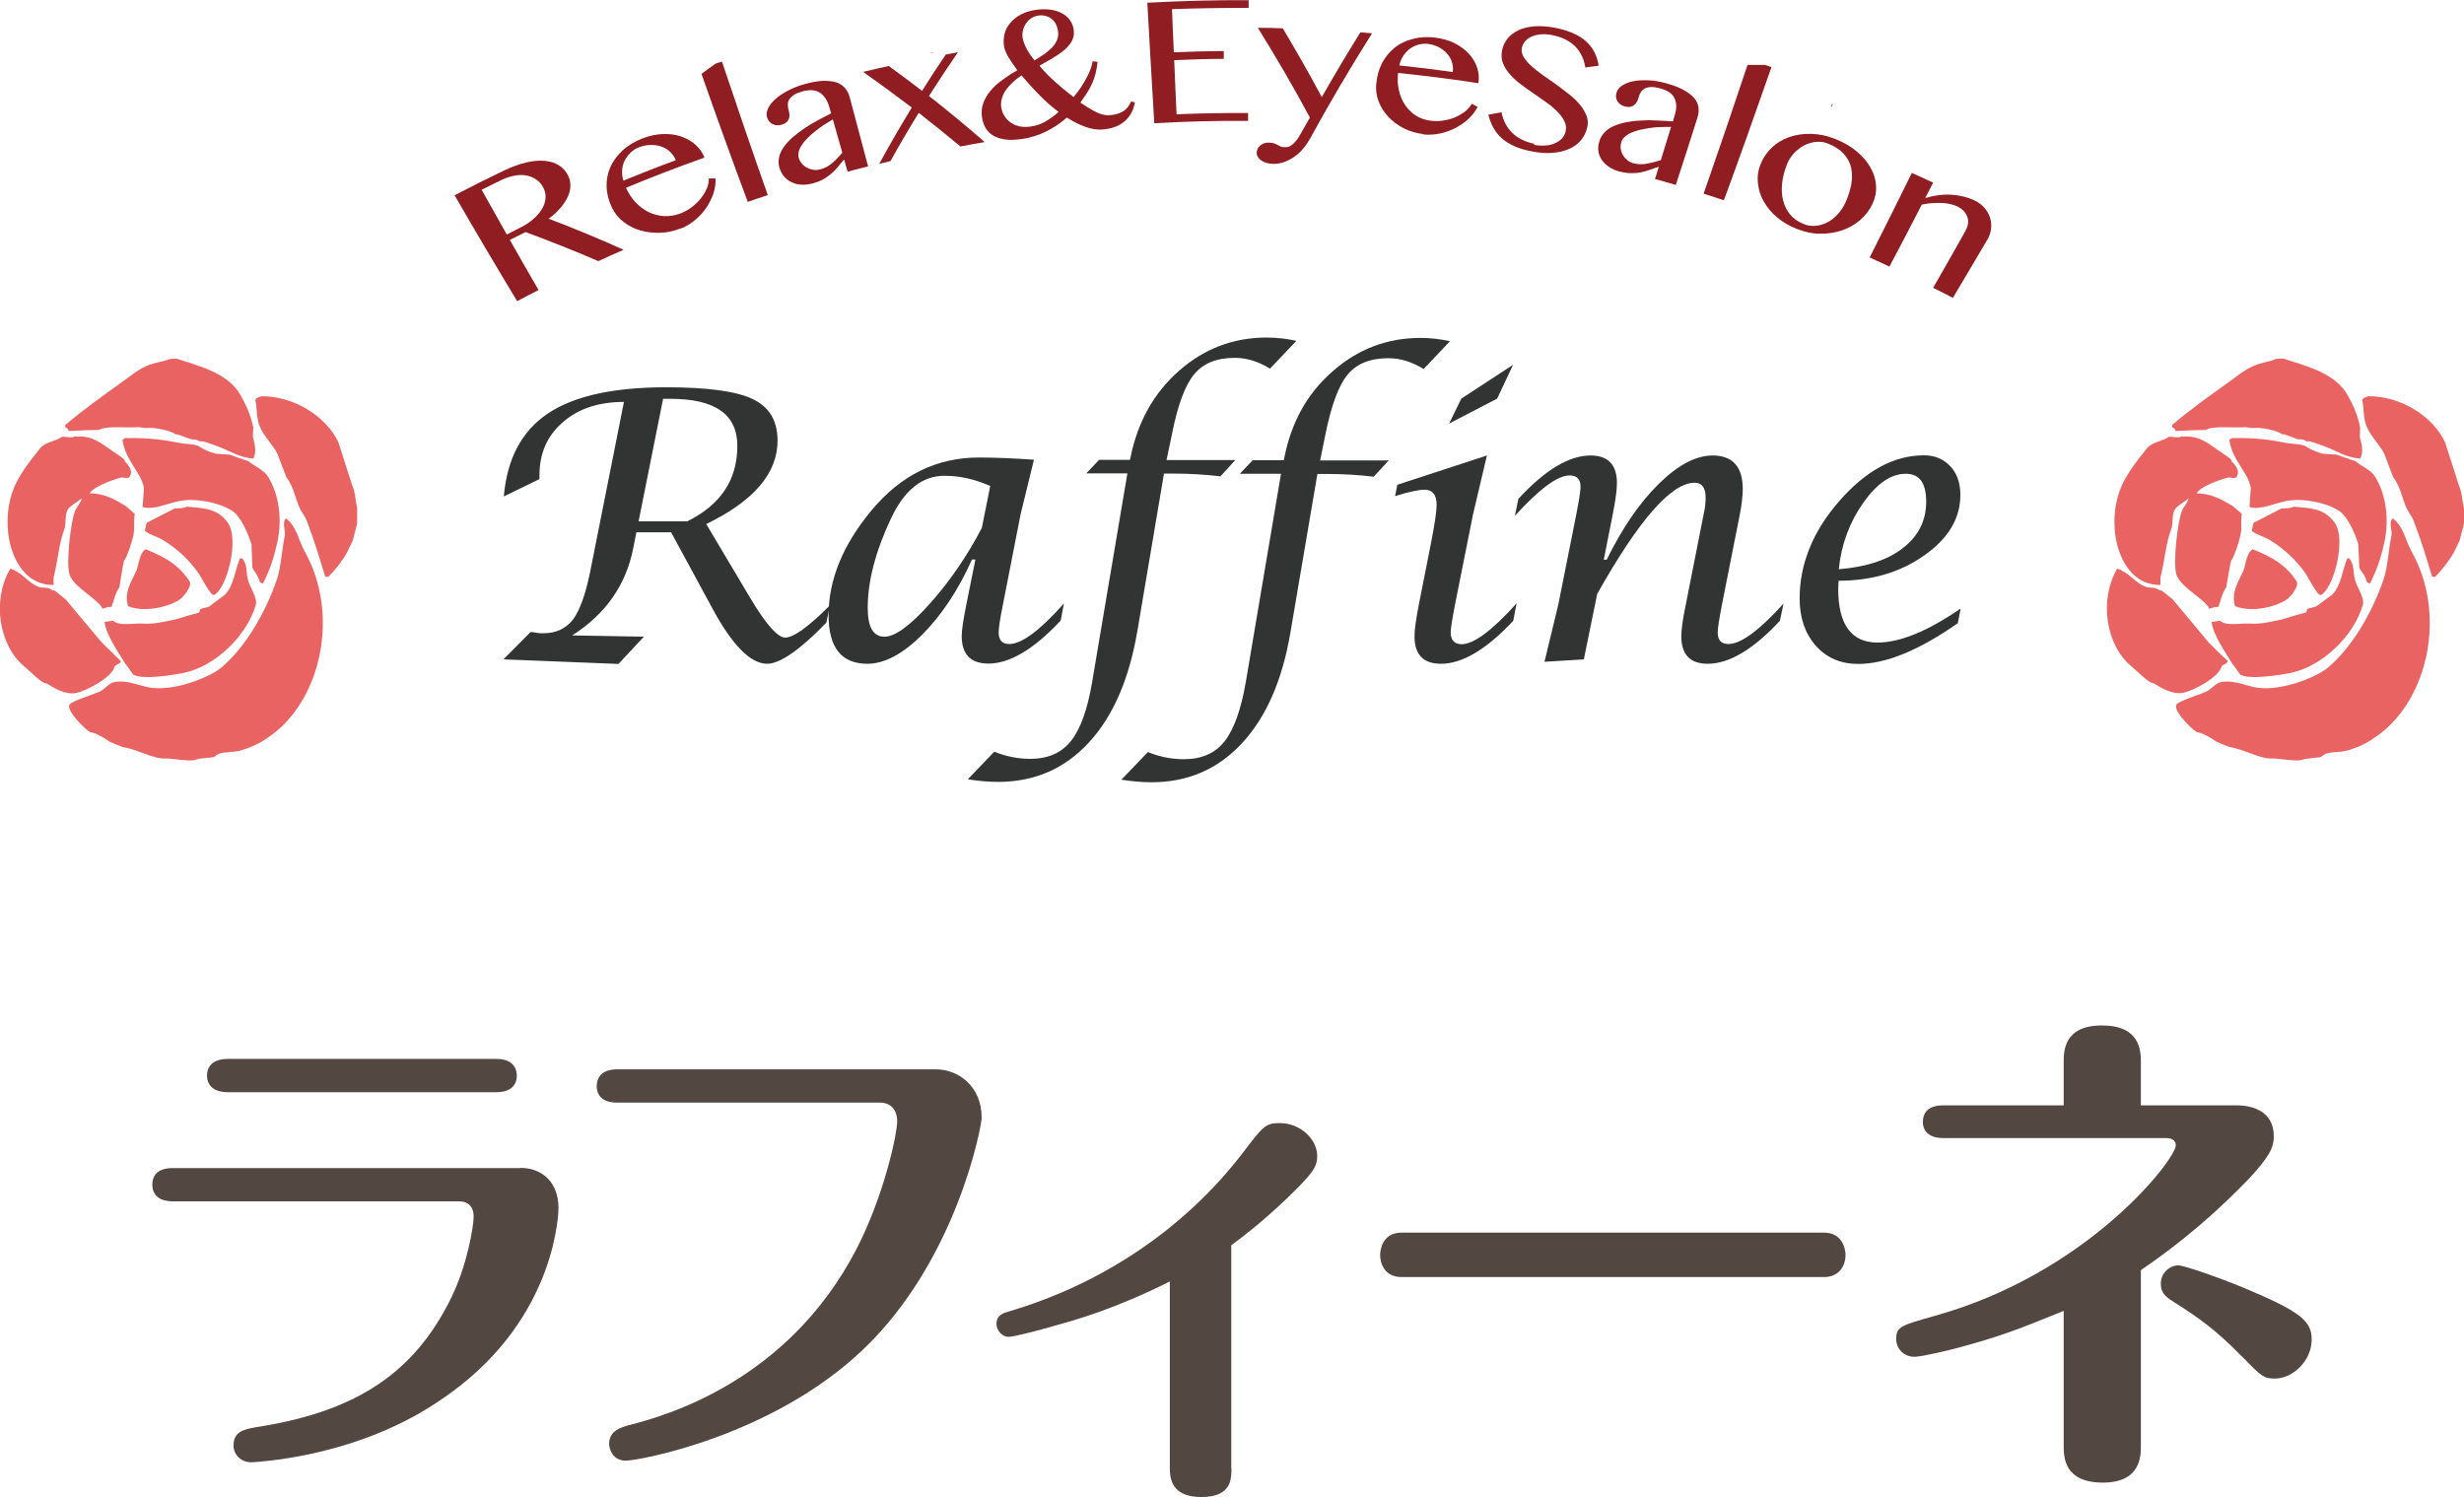 <?xml version="1.0" encoding="UTF-8"?><svg id="_レイヤー_6" xmlns="http://www.w3.org/2000/svg" viewBox="0 0 134.74 81.87"><defs><style>.cls-1{fill:#ea6363;fill-rule:evenodd;}.cls-1,.cls-2,.cls-3,.cls-4{stroke-width:0px;}.cls-2{fill:#534741;}.cls-3{fill:#8f1d22;}.cls-4{fill:#323333;}</style></defs><path class="cls-2" d="m28.46,63.87c1.14,0,2.08.74,2.08,2.2,0,.06-.03,5.88-5.93,10.13-1.11.8-3.91,2.74-8.84,3.54-.49.09-1.74.23-2.03.23-.57,0-.97-.43-.97-.91,0-.8.57-.91,1.54-1.06,5.22-.86,8.36-2.94,10.36-7.02.86-1.74,1.23-3.88,1.23-4.45,0-.6-.37-.83-.77-.83h-15.69c-.57,0-1.11-.23-1.11-.91,0-.86.8-.91,1.11-.91h19.03Zm-1.31-5.96c1.11,0,1.11.8,1.11.91,0,.14,0,.91-1.11.91h-14.72c-.63,0-1.11-.29-1.11-.91s.48-.91,1.11-.91h14.72Z"/><path class="cls-2" d="m51.17,58.48c1.23,0,2.51.91,2.51,2.65,0,.43-1.34,7.76-6.48,12.67-4.99,4.76-12.27,6.08-12.98,6.08s-.91-.63-.91-.91c0-.74.66-.91,1.08-1.03,2-.51,8.67-2.37,12.44-9.62,1.54-3,2.23-6.33,2.23-6.99s-.37-1.03-.94-1.03h-14.38c-1.11,0-1.11-.77-1.11-.88,0-.86.77-.94,1.11-.94h17.43Z"/><path class="cls-2" d="m67.34,80.3c0,.6,0,1.57-1.66,1.57s-1.71-1.08-1.71-1.6v-10.19c-2.94,1.48-5.16,2.11-6.22,2.4-.88.26-2.31.63-2.6.63-.34,0-.66-.34-.66-.71,0-.49.4-.6.68-.68,5.02-1.48,9.53-4.45,12.75-8.62,1.17-1.54,1.28-1.68,2.08-1.68,1.08,0,2.03.86,2.03,1.8,0,.6-.23.94-1.68,2.34-1.26,1.2-2.28,2-3.02,2.54v12.21Z"/><path class="cls-2" d="m99.75,67.41c1,0,1.17.91,1.17,1.2,0,.71-.43,1.23-1.17,1.23h-23.11c-1,0-1.17-.86-1.17-1.2,0-.23.09-1.23,1.17-1.23h23.11Z"/><path class="cls-2" d="m117.07,79.08c0,.54,0,2-2.08,2s-2.14-1.34-2.14-2v-7.39c-2.6,1.06-3.51,1.4-5.71,2-.51.14-2.05.51-2.45.51-.63,0-1-.49-1-.97,0-.68.26-.74,2.08-1.26,8.45-2.34,13.21-8.59,13.21-9.33,0-.34-.34-.4-.48-.4h-12.24c-.57,0-1.11-.23-1.11-.88,0-.86.8-.91,1.11-.91h6.59v-2.37c0-.57,0-2,2.08-2s2.14,1.34,2.14,2v2.37h5.22c.31,0,2.05,0,2.05,1.71,0,.6-.26,1.11-1.34,2.28-.46.46-2.57,2.74-5.93,5.02v9.62Zm5.54-4.88c-1.43-1.48-2.48-2.2-3.65-2.94-.49-.31-.8-.51-.8-1.06,0-.63.54-1,.94-1,.34,0,2.28.68,3.6,1.23,3.14,1.31,3.71,1.83,3.71,2.82,0,1.2-1.06,2.14-2,2.14-.63,0-.74-.11-1.8-1.2Z"/><path class="cls-1" d="m100.19,5.66c-.03.05-.05.11-.07.17h.07c0-.06.07-.12,0-.17"/><path class="cls-1" d="m100.51,11.02s.01.03.02.05c-.01-.02.02-.02-.02-.05"/><path class="cls-1" d="m50.89,2.63c.05.06,0,.01.07.05l-.07-.05Z"/><path class="cls-1" d="m50.9,2.88s-.03.02-.05.02c.05,0,.1.02.14.02v-.02s-.06-.02-.1-.02"/><path class="cls-1" d="m9.68,19.62c1.12.38,2.79.75,3.48,2,.28.49.57,1.12.69,1.77-.01.18-.02.35-.02.51.07.31.24.79.02,1.18-.82-.07-1.32-.45-1.95-.67-.2-.06-.86-.35-.95-.26-.09-.07-.32-.14-.41-.12-.14.03-.89-.36-.95-.27-.16-.19-1.18-.42-1.56-.35-.15,0-.29-.03-.44-.05-.74.05-1.79-.09-2.17.15-.55.01-1.1.03-1.66.06-.05-.13-.07-.14-.19-.21v-.12c1.02-.86,2.02-1.57,3.09-2.34.44-.3.82-.65,1.34-.88.5-.22.8-.2,1.26-.38.14-.02.28-.02.42-.03"/><path class="cls-1" d="m14.29,21.67c1.74-.02,3.54,1.07,4.22,2.53.25.79.5,1.58.76,2.37.17.38.15.72.26,1.23v.83c-.08.3-.16.62-.24.93-.11.23-.21.45-.32.67-.26.46-.66.97-1.02,1.32-.06,0-.12-.02-.17-.02-.36-1.18-.58-1.93-1.02-3.09-.08-.2-.29-.45-.39-.69-.24-.58-.34-1.17-.71-1.65-.16-.42-.32-.85-.49-1.28-.24-.49-.73-.93-.97-1.51-.19-.44-.14-1.08-.24-1.44.09-.16.23-.13.34-.21"/><path class="cls-1" d="m4.35,23.01c.05.06,0,.01.08.05-.03-.02-.05-.04-.08-.05"/><path class="cls-1" d="m4.32,23.25s-.03.02-.05.02c.05,0,.1.02.15.02v-.02s-.06-.02-.1-.02"/><path class="cls-1" d="m4.11,23.83s.02.04.03.05c.91-.08,1.37.35,2.07.83.09.07.72.44.61.53.13.11.48.46.29.79-.05.1-.04.07-.1.1-.1.05-.27-.05-.44,0-.38.1-1.52.51-1.66.85.73,0,1.3.28,1.97.7.16.14.32.28.49.42-.07.46.01.72-.07,1.14-.09.46-.36,1.23-.51,1.42-.04.05-.27,1.46-.26,1.46-.27.39-.25.62-.44,1.07-.31.01-.28.05-.49.1-.19-.5-1.5-1.12-1.78-1.82-.24-.61.07-3.06.29-3.54.16-.34.25-.34.36-.66h-.03c-.18.17-.61.39-.73.59-.19.32-.07.76-.19,1.08-.29.74-.36,1.75-.59,2.65v.4c-2.11.04-2.94-2.79-2.31-4.9.29-1,.96-1.79,1.56-2.56.28-.36.93-.42,1.17-.62.12-.09.62.11.76-.07"/><path class="cls-1" d="m6.88,23.96c1.26-.03,2.11.1,2.97.27.24.05.84.05,1.05.19.19.14.51.28.87.39.26.02.52.04.78.05.35.13.7.25,1.05.37.32.28.82.46,1.05.83.6.95.8,2.32.51,3.62-.17.77-.38,1.44-.78,2.23-.11-.02-.1-.04-.17-.08-.1-.41-.33-.57-.41-.8-.01-.42-.03-.85-.05-1.28-.17-.51-.45-1.19-.83-1.62-.44-.51-2.02-.93-3.05-.74-.75.14-1.36.48-2.02.36-.01-.02-.03-.05-.05-.07,0-.1.08-.97.07-1-.15-.85-1.04-1.53-1.17-2.63.06-.04.11-.07.17-.11"/><path class="cls-1" d="m1.42,26.03s-.05.11-.07.17h.07c0-.06.07-.13,0-.17"/><path class="cls-1" d="m10.22,27.71c.81.08,1.66.05,2.24.88.65.93-.07,3.64-.76,3.95-.17.07-.72-1.02-.83-1.17-.48-.7-1.17-1.36-1.95-1.83-.29-.19-.76-.3-1-.51.03-.15.07-.3.1-.44.51-.26,1.02-.52,1.54-.79.12.01.52,0,.65-.09"/><path class="cls-1" d="m15.63,28.34c.62.48.67,1.17,1.05,1.85,1.87,3.37.92,7.94-1.78,9.97-.58.43-.94.62-1.63.85-.64.21-1.18.02-1.53.37-.08.07-.82.07-1.05.17-.25.12-1.39-.09-1.65-.07-.61.05-1.6-.53-2.32-.62-.24-.09-.49-.2-.73-.3-.2-.16-.77-.49-1.02-.51-.08.05-1.36-1.12-1.17-1.51.11-.2,1.22-.53,1.66-.72.22-.1.51-.46.76-.51.6-.14,1.22.12,1.8.26,1.38.32,3.46-.53,4.09-1.07,1.36-1.14,2.44-3.09,3.02-4.78.25-.72.27-1.61.44-2.41.07-.3-.18-.72.07-.95"/><path class="cls-1" d="m14.85,29.57v.07s.01-.05.02-.07h-.02Z"/><path class="cls-1" d="m10.15,29.83c.04.09.03.06.1.11-.03-.04-.06-.07-.1-.11"/><path class="cls-1" d="m7.95,30.03c1.09.44,1.82.86,2.41,1.75.18.27-.34.85-.46.95-.53.42-1.95.81-2.9.42-.22-.74.15-1.28.44-1.9.16-.34.15-.93.51-1.21"/><path class="cls-1" d="m10.76,30.54s.03.07.05.09c.01,0,.04-.02.05-.02v-.02s-.06-.03-.1-.05"/><path class="cls-1" d="m13.14,30.54h.12c.29.44.17.58.29,1.14.08.37.54,1.02.44,1.39-.49,1.72-2.24,3.38-3.95,3.73-.6.12-2.27.39-2.76.09-.14-.21-.29-.41-.44-.61-.36-.6-1.05-1.57-1.12-2.27.14-.02.44-.05.46-.07.32.31,1.04.14,1.61.16.65.05,1.27-.12,1.83-.23.23-.07.46-.14.68-.21.2-.05.39-.11.59-.16.08-.12-.03-.16.14-.22.13-.03.26-.06.39-.1.29-.21.58-.44.87-.65.5-.49.56-1.35.83-2"/><path class="cls-1" d="m.57,31.1c.61.19.95.74,1.48.97.33.14.53-.02.83.22h.1c.2.17.41.32.61.49.66.78,1.31,1.57,1.98,2.36.35.35.7.69,1.05,1.03-.12.19-.19.12-.35.27-.12.59-1.54,1.35-2.12,1.46-.6.11-1.23-.3-1.61-.53-.2.07-1.01-.77-1.22-.93-1.38-1.15-1.77-3.62-.76-5.34"/><path class="cls-1" d="m1.74,31.39s.02.03.02.05c-.01-.02.02-.02-.02-.05"/><path class="cls-1" d="m13.17,31.44s.02.02.03.05c0-.02.02-.02-.03-.05"/><path class="cls-1" d="m6.2,31.78v.1s.05-.05.07-.08c-.02,0-.05,0-.07-.03"/><path class="cls-1" d="m7.25,32.78c.03.06.07.13.1.2h.02v-.07c-.04-.05-.01-.02-.02-.13h-.1Z"/><polygon class="cls-1" points="11.39 33.56 11.34 33.65 11.44 33.56 11.39 33.56"/><path class="cls-1" d="m6.2,34.46c.04.07-.01.02.07.05,0-.02-.02-.03-.02-.05h-.05Z"/><path class="cls-1" d="m12.07,36.88c-.08.09-.18.13-.32.16v.05h.02c.18-.05.27-.07.37-.21h-.07Z"/><path class="cls-1" d="m124.9,19.62c1.12.38,2.79.75,3.48,2,.28.49.57,1.12.68,1.77,0,.18-.01.35-.02.51.07.31.25.79.02,1.18-.82-.07-1.32-.45-1.95-.67-.2-.06-.86-.35-.95-.26-.08-.07-.32-.15-.41-.12-.14.03-.89-.36-.95-.27-.16-.19-1.18-.42-1.56-.35-.15,0-.29-.03-.44-.05-.74.05-1.79-.09-2.17.15-.55.01-1.1.03-1.66.06-.05-.13-.06-.14-.19-.21v-.12c1.01-.86,2.02-1.57,3.09-2.34.43-.3.82-.65,1.34-.88.5-.22.8-.2,1.26-.39.14-.02.28-.02.42-.02"/><path class="cls-1" d="m129.5,21.67c1.74-.02,3.54,1.07,4.21,2.53.25.79.51,1.58.76,2.37.17.38.15.72.27,1.23v.83c-.08.3-.16.62-.24.93-.11.23-.21.45-.32.67-.27.45-.67.97-1.02,1.32-.06,0-.11-.02-.17-.02-.35-1.18-.58-1.93-1.02-3.09-.08-.2-.29-.45-.39-.69-.24-.58-.34-1.17-.71-1.65-.16-.42-.32-.85-.49-1.28-.24-.49-.73-.93-.97-1.51-.19-.44-.14-1.09-.24-1.44.1-.16.23-.13.34-.21"/><path class="cls-1" d="m119.56,23.01c.04.06,0,.01.07.05l-.07-.05Z"/><path class="cls-1" d="m119.54,23.25s-.03.02-.05.02c.05,0,.1.02.15.02v-.02s-.06-.02-.1-.02"/><path class="cls-1" d="m119.32,23.83l.03.05c.91-.08,1.37.35,2.07.83.09.07.72.44.61.53.13.11.48.46.3.79-.05.1-.04.07-.1.1-.1.05-.27-.05-.44,0-.38.09-1.52.5-1.66.85.73.01,1.3.29,1.97.7.16.14.33.28.49.42-.07.46.02.72-.07,1.14-.09.46-.36,1.23-.51,1.42-.04.05-.27,1.46-.27,1.46-.27.39-.25.62-.44,1.07-.3.01-.28.05-.49.1-.2-.5-1.5-1.12-1.78-1.82-.24-.61.07-3.06.29-3.54.16-.34.25-.34.36-.66h-.02c-.18.17-.61.39-.73.59-.19.32-.07.76-.2,1.08-.29.74-.36,1.75-.59,2.65v.4c-2.11.04-2.94-2.79-2.31-4.9.29-1,.96-1.79,1.56-2.56.28-.36.93-.42,1.17-.62.12-.09.62.11.76-.07"/><path class="cls-1" d="m122.09,23.96c1.26-.03,2.11.1,2.97.27.24.05.84.05,1.05.19.19.14.51.28.88.39.26.02.52.04.78.05.35.13.7.25,1.05.37.32.28.82.46,1.05.83.6.95.8,2.32.51,3.62-.17.77-.38,1.44-.78,2.23-.11-.02-.1-.04-.17-.08-.1-.41-.33-.57-.42-.8-.01-.42-.03-.85-.05-1.28-.16-.51-.45-1.19-.83-1.62-.44-.51-2.02-.93-3.05-.74-.75.14-1.35.48-2.02.36-.01-.02-.03-.05-.05-.07,0-.1.08-.97.07-1-.14-.86-1.04-1.53-1.17-2.63.06-.04.12-.07.17-.11"/><path class="cls-1" d="m125.43,27.71c.81.08,1.66.05,2.24.88.66.93-.08,3.64-.76,3.95-.18.07-.72-1.02-.83-1.17-.48-.7-1.17-1.36-1.95-1.83-.29-.19-.76-.3-1-.51.04-.15.06-.3.1-.44.51-.26,1.03-.52,1.54-.79.13.01.52,0,.66-.09"/><path class="cls-1" d="m130.84,28.34c.62.48.67,1.17,1.05,1.85,1.88,3.37.92,7.94-1.78,9.97-.59.43-.94.62-1.63.85-.65.21-1.18.02-1.53.37-.07.07-.82.07-1.05.17-.25.12-1.39-.09-1.65-.07-.61.05-1.61-.53-2.32-.62-.24-.09-.49-.2-.73-.3-.2-.16-.77-.49-1.03-.51-.08.05-1.35-1.12-1.16-1.51.11-.2,1.22-.53,1.65-.72.22-.1.51-.46.76-.51.6-.14,1.21.12,1.8.26,1.38.32,3.46-.53,4.09-1.07,1.36-1.14,2.44-3.09,3.02-4.78.25-.72.27-1.61.44-2.41.07-.3-.18-.72.07-.95"/><path class="cls-1" d="m125.36,29.83c.04.09.02.06.1.11-.03-.04-.07-.07-.1-.11"/><path class="cls-1" d="m123.17,30.03c1.09.44,1.82.86,2.41,1.75.18.27-.34.85-.46.95-.53.42-1.94.81-2.9.42-.22-.74.15-1.28.44-1.9.15-.34.15-.93.51-1.21"/><path class="cls-1" d="m125.97,30.54s.03.07.05.09c.02,0,.04-.02.05-.02v-.02s-.06-.03-.1-.05"/><path class="cls-1" d="m128.36,30.54h.12c.28.44.17.58.29,1.14.08.37.55,1.02.44,1.39-.49,1.72-2.24,3.38-3.95,3.73-.6.12-2.28.39-2.76.09-.14-.21-.29-.42-.44-.61-.36-.6-1.05-1.57-1.12-2.27.14-.02.44-.05.46-.07.32.31,1.04.14,1.61.16.65.05,1.28-.12,1.83-.24.23-.07.46-.14.68-.21.2-.05.39-.11.59-.16.08-.12-.03-.16.15-.22l.39-.1c.29-.21.59-.44.88-.65.5-.49.56-1.35.83-2"/><path class="cls-1" d="m115.78,31.1c.61.19.96.74,1.49.97.34.14.53-.02.83.22h.1c.2.16.41.32.61.49.66.78,1.31,1.57,1.97,2.36.35.35.7.69,1.05,1.02-.12.2-.19.12-.34.27-.12.59-1.54,1.35-2.12,1.46-.6.11-1.23-.3-1.61-.53-.19.07-1.01-.77-1.22-.93-1.38-1.15-1.77-3.62-.76-5.34"/><path class="cls-1" d="m128.38,31.44s.02.02.03.05c0-.02.02-.02-.03-.05"/><path class="cls-1" d="m121.41,31.78v.1s.05-.05.07-.08c-.02,0-.05,0-.07-.03"/><path class="cls-1" d="m122.46,32.78l.1.2h.02v-.07c-.04-.05-.01-.02-.02-.13h-.1Z"/><polygon class="cls-1" points="126.6 33.56 126.55 33.65 126.65 33.56 126.6 33.56"/><path class="cls-1" d="m121.41,34.46c.04.07-.02.02.07.05l-.02-.05h-.05Z"/><path class="cls-1" d="m127.29,36.88c-.09.09-.18.13-.32.16v.05h.02c.18-.05.27-.07.37-.21h-.07Z"/><path class="cls-4" d="m27.53,36.06l1.48-1.49h.13s.1.02.21.04c.11.02.24.02.38.02.69,0,1.21-.26,1.6-.74.37-.51.68-1.35.93-2.56l1.86-9.35c-1.38,0-2.5.37-3.34,1.11-.86.74-1.28,1.7-1.28,2.9v.21l-1.95.95c.18-2.07.98-3.57,2.4-4.53,1.43-.96,3.58-1.44,6.47-1.44,2.26,0,3.85.21,4.75.65.9.43,1.35,1.18,1.35,2.27,0,1.78-1.3,3.3-3.9,4.56l2.41,4.05c.86,1.44,1.5,2.16,1.91,2.16.45,0,1.27-.59,2.45-1.77l-.2.95c-1.46,1.51-2.55,2.25-3.24,2.25-.9,0-1.9-1-2.99-3.02l-2.26-4.17h-1.9l-.18.91c-.4,1.99-1.51,3.57-3.33,4.73l3.92.07-1.39,1.49-6.29-.25Zm7.39-7.55h2.66c1.83-.9,2.74-2.27,2.74-4.13,0-1.72-1.22-2.57-3.67-2.57h-.39l-1.34,6.7Z"/><path class="cls-4" d="m53.34,30.6h-.19c-.75,1.68-1.67,3.05-2.73,4.12-1.06,1.05-2.06,1.58-2.99,1.58-1.41,0-2.12-.88-2.12-2.65,0-1.95.78-3.85,2.34-5.73,1.6-1.93,3.56-2.9,5.88-2.9.96,0,1.97.05,3.01.12l-.73,2.98-.97,4.96c-.16.78-.23,1.28-.23,1.5,0,.43.19.64.58.64.67,0,1.67-.73,2.99-2.22l-.18.94c-1.47,1.57-2.79,2.35-3.95,2.35-.97,0-1.46-.5-1.46-1.51,0-.34.09-.9.25-1.71l.5-2.48Zm.81-4.02c-.85-.38-1.68-.56-2.5-.56-1.22,0-2.19.77-2.92,2.32-.86,1.81-1.28,3.46-1.28,4.9,0,1.06.3,1.58.92,1.58.57,0,1.4-.6,2.48-1.81,1.08-1.21,2.03-2.59,2.84-4.14l.46-2.29Z"/><path class="cls-4" d="m52.93,42.62c.57.09,1.13.14,1.65.14,1.99,0,3.64-.72,4.96-2.15,1.32-1.43,2.2-3.45,2.65-6.07l1.46-8.64h.53c.86,0,1.71.05,2.56.15l.81-.89h-3.76l.3-1.43c.31-1.58.72-2.67,1.21-3.26.49-.6,1.23-.9,2.23-.9.66,0,1.3.21,1.92.59l1.44-1.52c-.5-.11-1.04-.18-1.63-.18-1.82,0-3.42.61-4.8,1.83-1.37,1.21-2.25,2.79-2.64,4.73l-.03.13h-1.69l-.7.74h2.25l-1.93,11.42c-.25,1.49-.64,2.57-1.16,3.22-.52.65-1.26.97-2.22.97-.67,0-1.32-.13-1.97-.39l-1.43,1.49"/><path class="cls-4" d="m61.34,42.62l1.43-1.49c.64.26,1.3.39,1.97.39.96,0,1.7-.32,2.22-.97.51-.65.9-1.73,1.16-3.22l1.93-11.42h-2.25l.7-.74h1.7l.03-.13c.38-1.95,1.26-3.53,2.64-4.73,1.38-1.22,2.99-1.83,4.8-1.83.59,0,1.12.07,1.62.18l-1.44,1.52c-.63-.38-1.25-.59-1.92-.59-1.01,0-1.75.3-2.24.9-.49.59-.89,1.68-1.21,3.26l-.29,1.43h3.75l-.82.89c-.84-.1-1.7-.15-2.56-.15h-.52l-1.47,8.64c-.44,2.62-1.32,4.64-2.64,6.07-1.32,1.43-2.97,2.15-4.96,2.15-.53,0-1.07-.05-1.65-.14"/><path class="cls-4" d="m82.93,33.01l-.18.94c-1.47,1.57-2.79,2.35-3.95,2.35-.97,0-1.45-.5-1.45-1.51,0-.35.08-.9.23-1.69l.69-3.49c.19-.99.29-1.65.29-1.99,0-.56-.22-.84-.66-.84-.3,0-.84.11-1.61.35l.12-.62,4.9-1.6-.76,3.22-.99,4.96c-.15.78-.23,1.27-.23,1.49,0,.43.2.65.6.65.65,0,1.65-.73,2.99-2.22m-3.68-9.84l.67-1.37,2.83-1.85-.87,1.85-2.64,1.37Z"/><path class="cls-4" d="m84.46,36.18l.75-3.1.99-4.96c.15-.78.23-1.27.23-1.5,0-.42-.21-.62-.6-.62-.65,0-1.65.73-2.99,2.21l.19-.93c1.46-1.58,2.77-2.37,3.95-2.37.96,0,1.44.51,1.44,1.51,0,.35-.07.9-.23,1.71l-.49,2.48h.16c.84-1.71,1.78-3.1,2.84-4.14,1.05-1.04,2.04-1.56,2.95-1.56,1.09,0,1.65.61,1.65,1.83,0,.39-.06.88-.17,1.44l-.97,4.9c-.15.78-.23,1.28-.23,1.5,0,.43.19.64.59.64.67,0,1.67-.73,3.01-2.21l-.2.94c-1.46,1.57-2.77,2.35-3.95,2.35-.96,0-1.44-.5-1.44-1.51,0-.33.07-.9.24-1.7l.97-4.91c.09-.39.12-.71.12-.97,0-.53-.2-.81-.6-.81-1.28,0-3.05,2.03-5.33,6.08l-.73,3.58-2.13.13Z"/><path class="cls-4" d="m107.21,33.31l-.15.77c-2.13,1.49-3.94,2.23-5.45,2.23-.95,0-1.72-.33-2.32-1-.58-.66-.88-1.52-.88-2.58,0-1.88.72-3.67,2.17-5.33,1.45-1.66,2.99-2.5,4.63-2.5.6,0,1.07.21,1.44.6.37.39.55.93.55,1.56,0,1.29-.65,2.38-1.97,3.31-1.31.93-2.88,1.39-4.69,1.39l-.02.44c0,1.96.72,2.94,2.15,2.94,1.23,0,2.74-.62,4.53-1.85m-6.65-2.16c1.5-.12,2.67-.5,3.51-1.16.84-.65,1.27-1.49,1.27-2.53s-.37-1.53-1.12-1.53c-.8,0-1.58.53-2.33,1.6-.75,1.07-1.19,2.27-1.33,3.62"/><path class="cls-3" d="m24.86,10.68c.88-.46,1.77-.91,2.65-1.33.46-.22.89-.38,1.28-.47.39-.09.73-.11,1.03-.08.3.03.56.12.77.26.21.14.37.32.48.55.09.19.13.38.12.58,0,.2-.06.4-.16.61-.1.2-.23.4-.41.6-.17.2-.38.39-.62.56,1.4.53,2.77,1.1,4.1,1.7-.46.2-.92.41-1.38.62-1.3-.56-2.63-1.09-3.98-1.59-.29.14-.58.29-.86.43.52.92,1.04,1.83,1.57,2.74-.39.2-.78.4-1.17.61-1.16-1.92-2.3-3.85-3.42-5.79Zm2.86,2.14c.24-.12.47-.24.71-.36.28-.14.52-.29.72-.47.2-.17.36-.36.48-.55.12-.19.18-.39.2-.59.02-.2-.02-.4-.12-.59-.09-.18-.21-.32-.37-.43-.16-.11-.33-.19-.53-.23-.2-.04-.41-.04-.64,0-.23.04-.46.11-.7.22-.38.18-.75.37-1.13.56.45.81.91,1.63,1.37,2.44Z"/><path class="cls-3" d="m37.22,12.49c-.37.15-.75.23-1.13.24-.38.01-.74-.03-1.08-.13-.34-.1-.65-.26-.92-.47-.27-.21-.48-.47-.63-.78-.18-.37-.27-.75-.29-1.12-.01-.38.05-.73.2-1.07.14-.34.37-.64.66-.92.3-.28.67-.5,1.1-.67.39-.15.77-.23,1.13-.24.37-.01.7.03,1,.14s.56.25.78.45c.22.2.38.43.48.7-1.44.51-2.87,1.06-4.29,1.65.14.31.32.58.54.81.22.23.46.4.72.53.26.12.54.19.83.21.29.01.58-.03.87-.14.24-.09.46-.21.65-.36.19-.15.36-.31.5-.49.14-.17.24-.36.32-.54.07-.19.11-.36.1-.53.12,0,.25,0,.37,0,.01.28-.03.55-.12.83-.1.28-.23.54-.4.79-.17.25-.38.47-.62.67-.24.2-.5.35-.79.46Zm-.27-3.74c-.07-.18-.18-.33-.32-.46-.14-.13-.3-.22-.48-.28-.18-.06-.38-.09-.59-.08-.21,0-.42.05-.63.13-.18.07-.33.17-.46.3-.13.13-.24.28-.32.44-.08.16-.12.34-.13.52-.01.19.01.37.07.56.95-.39,1.91-.77,2.87-1.12Z"/><path class="cls-3" d="m41.99,10.67c-.37.12-.74.24-1.1.37-.87-2.33-1.71-4.66-2.53-7,.26-.19.51-.38.77-.56.12-.04.23-.08.35-.11.82,2.44,1.65,4.88,2.51,7.31Z"/><path class="cls-3" d="m47.47,9.1c-.37.09-.75.19-1.12.29-.06-.22-.13-.45-.19-.67-.11.12-.21.25-.31.37-.1.13-.21.25-.34.36-.13.12-.27.22-.43.32-.16.1-.36.18-.6.25-.22.06-.43.09-.62.08-.2,0-.38-.05-.54-.12-.16-.07-.3-.17-.42-.3-.12-.13-.2-.28-.26-.45-.07-.21-.08-.41-.04-.61.04-.2.13-.39.25-.57.13-.18.29-.36.48-.53.2-.17.41-.33.64-.49.23-.16.47-.3.73-.44.25-.14.51-.27.75-.39-.03-.1-.06-.2-.09-.31-.06-.22-.14-.4-.24-.54-.1-.14-.21-.24-.33-.31-.13-.07-.27-.1-.42-.11-.15,0-.32.02-.5.07-.2.06-.36.12-.47.2-.11.08-.19.16-.25.25-.05.09-.07.18-.07.28,0,.1.02.19.04.28.03.08.04.17.05.25,0,.08,0,.16-.03.23-.03.07-.07.14-.13.19-.06.06-.15.1-.27.14-.09.03-.18.04-.26.03-.08,0-.16-.03-.23-.06-.07-.03-.13-.08-.18-.14-.05-.06-.09-.13-.12-.21-.05-.16-.04-.33.05-.51.08-.18.22-.35.41-.52.19-.17.42-.32.69-.46.27-.14.57-.26.9-.35.39-.11.74-.17,1.02-.18.29,0,.53.02.73.09.2.07.35.18.47.32.12.14.2.31.25.51.33,1.24.66,2.48.99,3.72Zm-1.93-2.57c-.15.09-.31.19-.47.29-.16.11-.32.22-.47.34-.15.12-.29.24-.42.37-.13.13-.24.25-.32.38-.09.13-.15.25-.18.38-.03.13-.03.25,0,.36.04.12.1.22.18.31.08.09.18.17.29.22.11.06.23.09.35.11.13.02.25,0,.37-.03.13-.04.24-.08.35-.14.11-.06.2-.13.3-.21.09-.08.18-.16.27-.26.09-.09.18-.19.27-.3-.17-.61-.35-1.22-.52-1.83Z"/><path class="cls-3" d="m48.69,8.81c-.2.05-.41.1-.61.15.56-1.03,1.16-2.06,1.78-3.08-.87-.66-1.76-1.31-2.66-1.95.47-.11.93-.22,1.4-.32.62.45,1.23.9,1.82,1.36.42-.67.85-1.33,1.3-1.99.22-.04.44-.08.66-.12-.54.79-1.07,1.59-1.58,2.39,1.05.82,2.06,1.66,3.05,2.52-.44.07-.88.15-1.33.24-.75-.62-1.51-1.24-2.28-1.84-.54.88-1.06,1.76-1.55,2.65Z"/><path class="cls-3" d="m60.02,3.38c-.03.24-.06.45-.11.64-.05.19-.11.37-.19.55-.08.17-.17.34-.28.51-.11.17-.23.34-.36.53.32.22.61.4.88.53.27.13.51.18.73.16.28-.02.51-.09.71-.2.19-.11.34-.29.45-.55.07.02.14.03.21.05-.04.22-.1.41-.2.59-.1.17-.22.32-.37.45-.15.13-.32.23-.52.3-.2.07-.41.12-.65.14-.31.03-.63-.02-.96-.14-.34-.12-.67-.29-1.02-.51-.17.15-.34.28-.53.41-.19.13-.38.24-.58.34-.2.1-.42.19-.64.26-.22.07-.46.13-.7.16-.34.05-.64.06-.9.03-.26-.03-.47-.1-.65-.2-.18-.1-.32-.23-.42-.39-.1-.16-.17-.35-.21-.55-.05-.3-.04-.57.05-.83.09-.25.23-.49.41-.7.18-.22.4-.42.66-.6.26-.19.52-.36.8-.52-.2-.27-.37-.52-.5-.74-.13-.23-.21-.43-.23-.59-.03-.22-.02-.43.03-.65.05-.22.16-.42.31-.6.15-.18.35-.34.59-.47.25-.13.54-.22.89-.26.26-.03.5-.03.74,0,.23.04.44.1.62.2.18.1.33.23.44.39.11.16.18.35.2.56.02.22-.02.41-.12.59-.1.17-.25.34-.43.49-.18.15-.39.29-.62.43-.23.13-.47.27-.71.4.24.3.53.59.85.88.32.29.66.57,1.02.84.17-.2.31-.4.43-.58.12-.19.22-.36.31-.53.08-.16.15-.32.2-.46.05-.14.08-.28.1-.39.1.01.2.03.31.04Zm-4.17.75c-.18.12-.34.25-.49.39-.15.14-.27.28-.37.43-.1.15-.17.3-.21.46-.04.16-.05.31-.03.46.03.18.09.34.18.48.09.14.2.26.35.36.14.1.3.16.48.2.18.04.38.04.6.01.29-.04.56-.13.82-.28.25-.15.49-.32.71-.52-.19-.14-.38-.29-.56-.45-.18-.16-.35-.33-.52-.5-.17-.17-.33-.35-.49-.52-.16-.18-.31-.35-.46-.53Zm.74-.84c.19-.11.36-.23.53-.34.16-.12.3-.24.42-.36.12-.13.2-.26.26-.4.06-.14.08-.29.06-.45-.02-.16-.06-.3-.12-.42-.06-.12-.14-.22-.24-.29-.1-.08-.2-.13-.33-.16-.12-.03-.25-.04-.38-.02-.14.02-.28.07-.39.14-.12.08-.21.17-.29.29-.08.11-.13.23-.17.36-.03.13-.04.26-.03.37.03.2.1.41.22.64.12.23.27.45.45.66Z"/><path class="cls-3" d="m68.28,0c0,.14,0,.28,0,.43-1.4,0-2.79.02-4.19.07.03.79.06,1.57.1,2.36.91-.04,1.82-.06,2.73-.07,0,.14,0,.28,0,.43-.9,0-1.81.03-2.71.07.04.99.08,1.97.13,2.96,1.3-.05,2.61-.08,3.91-.07,0,.14,0,.28,0,.43-1.71-.01-3.42.03-5.13.13-.13-2.2-.26-4.39-.38-6.59,1.85-.1,3.7-.15,5.55-.14Z"/><path class="cls-3" d="m68.78,1.52c.46,0,.91.01,1.37.03.74,1.25,1.46,2.5,2.13,3.76.68-1.19,1.38-2.37,2.11-3.54.21.02.43.03.64.05-1.2,1.9-2.33,3.82-3.39,5.76-.14.24-.28.45-.45.63-.16.18-.34.32-.51.43-.18.11-.36.19-.54.25-.18.05-.36.08-.54.07-.12,0-.23-.02-.34-.05-.11-.03-.2-.07-.28-.13-.08-.05-.14-.12-.19-.19-.05-.07-.07-.15-.07-.24,0-.07.02-.14.05-.21.03-.07.08-.13.14-.18.06-.05.13-.09.21-.12.08-.03.17-.04.27-.04.12,0,.21.02.28.04.07.03.13.05.18.08.05.03.11.06.17.09.06.03.15.04.25.04.11,0,.22-.02.31-.08.09-.06.18-.13.25-.22.08-.09.15-.18.21-.29.06-.11.12-.2.17-.29.14-.25.28-.5.42-.74-.89-1.66-1.85-3.31-2.86-4.93Z"/><path class="cls-3" d="m77.81,7.33c-.38-.05-.73-.15-1.06-.32-.32-.17-.6-.37-.83-.62-.23-.25-.41-.52-.53-.84-.12-.31-.17-.64-.13-.98.04-.41.14-.78.31-1.11.17-.33.4-.61.68-.84.28-.23.61-.39,1-.49.38-.1.8-.13,1.24-.07.4.05.75.15,1.07.31.31.16.57.36.78.59.21.23.35.48.44.76.09.28.11.55.06.83-1.46-.23-2.93-.41-4.39-.56-.04.34-.02.66.05.96.07.3.18.57.34.8.16.23.35.42.58.57.24.15.5.24.79.28.25.03.49.03.73-.01.24-.04.46-.1.66-.19.2-.09.38-.2.54-.32.15-.13.27-.27.35-.41.1.06.21.12.31.18-.13.25-.3.47-.52.67-.22.2-.46.36-.73.5-.27.13-.55.23-.85.29-.3.06-.6.07-.89.04Zm1.63-3.38c.03-.19.01-.37-.04-.55-.06-.18-.15-.33-.27-.47-.12-.14-.28-.25-.45-.35-.18-.09-.38-.15-.59-.18-.18-.02-.36,0-.53.04-.17.05-.33.13-.47.23-.14.11-.26.24-.36.39-.1.16-.17.33-.21.52.98.1,1.96.22,2.94.36Z"/><path class="cls-3" d="m83.89,7.92c.18.04.37.05.56.04.19,0,.36-.04.52-.1.16-.06.29-.14.41-.25.11-.11.19-.24.23-.41.05-.2.03-.39-.06-.56-.08-.18-.21-.35-.37-.52-.17-.17-.36-.34-.59-.5-.23-.16-.46-.33-.7-.49-.24-.16-.47-.33-.7-.5-.23-.17-.43-.35-.6-.54-.17-.19-.3-.39-.39-.6-.09-.21-.11-.44-.07-.69.04-.25.14-.47.29-.67.15-.19.35-.35.6-.47.25-.12.54-.19.88-.22.34-.03.72,0,1.14.08.75.15,1.32.4,1.7.75.38.35.6.79.68,1.32-.24.03-.49.07-.73.1-.03-.21-.09-.42-.18-.61-.09-.19-.2-.36-.35-.52-.15-.15-.32-.28-.53-.39-.21-.11-.46-.19-.74-.25-.25-.05-.47-.06-.67-.04-.2.02-.37.07-.51.14-.14.07-.25.16-.33.26-.08.11-.14.22-.16.34-.03.17,0,.34.1.5.1.16.24.33.42.49.18.16.39.33.63.5.24.17.48.34.73.51.24.18.48.36.71.54.23.18.43.38.59.57.16.2.28.4.36.61.08.21.09.43.03.65-.06.26-.18.48-.34.68-.17.2-.38.36-.64.47-.26.12-.57.19-.92.22-.35.03-.74,0-1.17-.09-.35-.07-.66-.16-.92-.28-.26-.12-.49-.26-.68-.43-.19-.17-.34-.36-.46-.58-.12-.22-.21-.45-.27-.71.24-.04.48-.09.72-.13.04.23.11.43.21.62.1.19.23.36.38.51.15.15.33.27.53.37.2.1.42.17.66.22Z"/><path class="cls-3" d="m91.62,10.11c-.37-.11-.74-.22-1.12-.32.07-.22.14-.45.21-.67-.16.05-.32.1-.47.16-.16.06-.32.1-.49.14s-.35.05-.55.05c-.19,0-.41-.03-.64-.09-.22-.06-.41-.14-.57-.25s-.29-.23-.39-.37c-.1-.14-.16-.29-.19-.46-.03-.17-.02-.34.03-.51.05-.21.15-.39.29-.54.14-.15.31-.27.52-.36.21-.09.44-.16.7-.21.26-.05.53-.08.81-.09.28-.02.57-.02.86,0,.29.01.58.03.86.05.03-.1.06-.2.09-.3.07-.22.1-.42.09-.58,0-.17-.05-.31-.12-.44-.07-.12-.17-.22-.3-.3-.13-.08-.28-.14-.46-.19-.2-.05-.37-.08-.51-.07-.14,0-.25.04-.34.09-.09.05-.16.12-.21.2-.05.08-.09.17-.11.26-.02.09-.05.17-.09.24-.04.08-.09.14-.15.19-.06.05-.13.08-.22.1-.09.02-.19.01-.3-.02-.09-.02-.17-.06-.24-.11-.07-.05-.12-.1-.16-.17-.04-.07-.07-.14-.08-.21-.01-.08,0-.16.02-.24.04-.16.14-.3.31-.41.17-.11.37-.19.62-.24.25-.05.52-.06.83-.05.31.02.63.07.95.16.39.11.72.23.97.37.25.14.44.29.58.45.13.16.21.33.23.51.02.18,0,.37-.06.56-.39,1.23-.78,2.45-1.18,3.67Zm-.25-3.17c-.18,0-.37,0-.56.01-.2,0-.39.02-.58.05-.19.03-.38.06-.55.1-.18.04-.34.1-.48.16-.14.06-.26.14-.36.23-.1.09-.16.19-.19.31-.03.12-.04.24-.02.36.02.12.06.23.13.34.06.1.14.19.24.27.1.08.21.13.32.16.13.03.25.05.37.05.12,0,.24,0,.37-.03.12-.02.25-.05.37-.08.13-.04.26-.07.39-.11.19-.61.37-1.22.56-1.82Z"/><path class="cls-3" d="m94.26,10.95c-.37-.12-.74-.24-1.1-.36.82-2.34,1.62-4.69,2.4-7.04.32,0,.64,0,.96,0,.12.04.23.08.35.12-.85,2.43-1.71,4.86-2.6,7.28Z"/><path class="cls-3" d="m98.26,12.52c-.42-.16-.78-.38-1.09-.64-.31-.26-.55-.55-.72-.86-.18-.31-.28-.64-.32-.99-.04-.35,0-.69.14-1.03.13-.35.34-.66.61-.92.27-.26.59-.45.95-.58.37-.13.77-.19,1.2-.18.44.01.88.1,1.33.28.45.18.84.4,1.17.68.33.27.58.57.76.89.18.32.28.66.3,1,.02.34-.05.67-.2.99-.17.35-.4.65-.7.9-.3.25-.63.43-1,.55-.37.12-.76.18-1.18.17-.42,0-.83-.1-1.25-.26Zm.36-.27c.22.09.44.12.66.1.22-.02.44-.08.64-.19.21-.1.39-.25.56-.43.17-.18.31-.39.42-.62.16-.34.26-.67.33-1,.06-.32.06-.63,0-.92-.06-.29-.2-.55-.41-.78-.21-.23-.5-.42-.89-.57-.2-.08-.41-.1-.63-.08-.22.02-.43.09-.64.19-.2.11-.39.25-.56.43-.17.18-.3.39-.39.63-.14.35-.22.69-.26,1.02-.03.34-.02.65.06.94.07.29.2.54.38.76.18.22.42.39.72.51Z"/><path class="cls-3" d="m104.55,9.46c.39.17.77.35,1.16.53-.14.28-.29.56-.43.84.51-.15.99-.21,1.45-.18.46.03.89.14,1.28.33.2.1.37.23.51.39.14.16.24.34.3.53.06.19.08.39.06.59-.02.21-.08.4-.19.59-.63,1.07-1.26,2.14-1.9,3.21-.36-.19-.72-.37-1.08-.55.59-1.03,1.18-2.05,1.75-3.08.17-.3.21-.56.12-.8-.09-.24-.26-.43-.53-.56-.12-.06-.26-.11-.41-.14-.15-.03-.31-.06-.48-.06-.17,0-.35,0-.53.01-.18.02-.36.04-.54.08-.58,1.13-1.17,2.26-1.77,3.39-.36-.17-.72-.33-1.08-.5.78-1.54,1.54-3.07,2.3-4.61Z"/></svg>